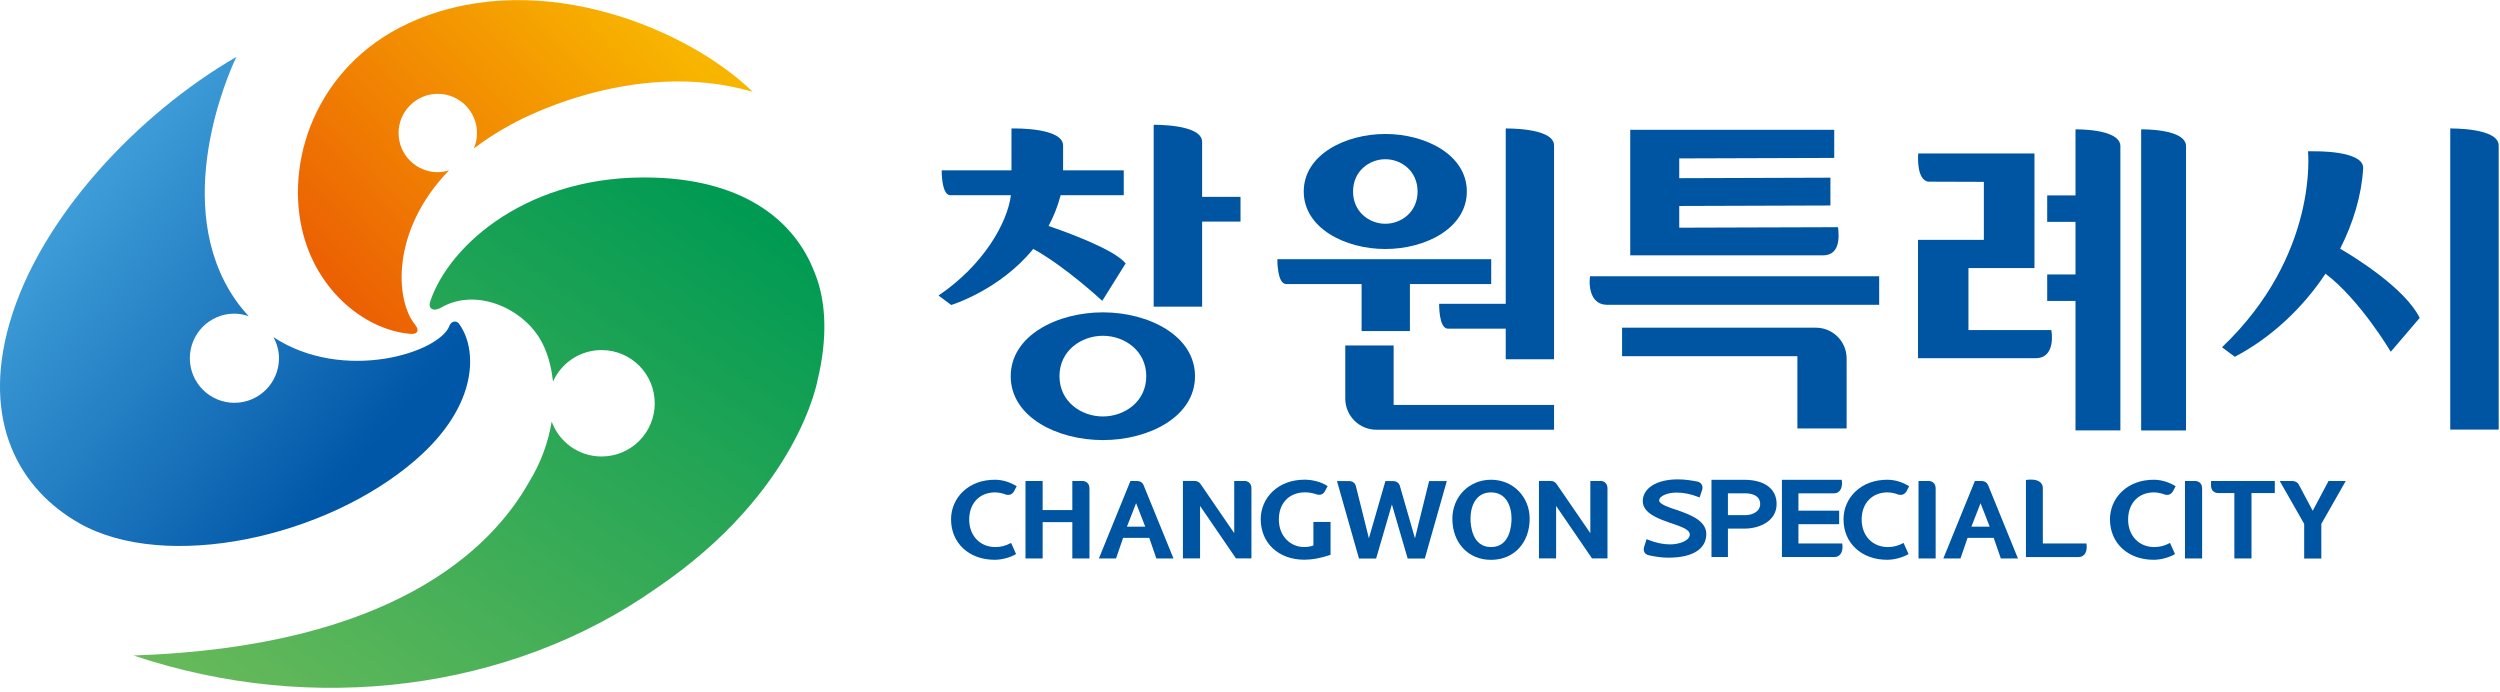 <svg viewBox="0 0 401 111" fill="none" xmlns="http://www.w3.org/2000/svg">
<path d="M130.67 43.74C127.56 35.54 119.58 28.97 105.01 28.49C84.89 27.83 72.01 39.26 69 48.39C68.63 49.54 69.56 50.04 70.75 49.34C76.19 46.18 83.49 49.23 86.56 54.27C87.69 56.12 88.42 58.52 88.7 61.21C90.03 58.23 93.02 56.15 96.49 56.15C101.2 56.15 105.02 59.97 105.02 64.69C105.02 69.41 101.2 73.22 96.49 73.22C92.81 73.22 89.69 70.89 88.49 67.63C87.96 70.85 86.8 74.18 84.87 77.3C78.87 88 62.99 103.75 21.42 105.14C50.11 114.78 81.79 110.88 105.28 94.36C128.2 78.82 131.17 60.82 131.17 60.82C132.67 54.55 132.64 48.56 130.68 43.75L130.67 43.74Z" fill="url(#paint0_linear_1434_7097)"></path>
<path d="M66.75 73.69C76.9 64.88 76.58 55.83 73.56 51.84C73.01 51.29 72.3 51.69 72.12 52.19C70.58 56.57 55.11 61.46 43.86 54.08C44.41 55.09 44.75 56.23 44.75 57.46C44.75 61.41 41.55 64.61 37.6 64.61C33.65 64.61 30.45 61.41 30.45 57.46C30.45 53.51 33.65 50.31 37.6 50.31C38.41 50.31 39.17 50.47 39.89 50.72C38.44 49.16 37.12 47.33 36 45.14C27.91 29.31 37.92 9.12 37.92 9.12C22.14 18.28 6.43 34.84 1.53 51.84C-3.03 67.68 3.13 78.52 12.78 83.96C26.61 91.75 52.23 86.32 66.75 73.7V73.69Z" fill="url(#paint1_linear_1434_7097)"></path>
<path d="M66.15 53.55C66.9 53.55 67.36 53.03 66.55 52.04C63.44 48.21 62.61 37.05 72.03 27.32C71.45 27.5 70.85 27.62 70.22 27.62C66.75 27.62 63.93 24.81 63.93 21.34C63.93 17.87 66.75 15.05 70.22 15.05C73.69 15.05 76.51 17.87 76.51 21.34C76.51 22.22 76.33 23.06 76 23.82C77.76 22.47 79.75 21.17 82.02 19.95C82.02 19.95 101.1 8.98 120.73 14.73C110.67 4.88 87.17 -5.26 66.87 3.14C51.34 9.57 45.77 24.86 48.42 36.67C50.73 46.97 59.04 53.18 66.15 53.57V53.55Z" fill="url(#paint2_linear_1434_7097)"></path>
<path d="M192.82 31.58V22.76C192.82 19.87 185.05 20.02 185.05 20.02V49.19H192.82V35.55H198.98V31.58H192.82Z" fill="#0055A2"></path>
<path d="M176.9 50.1C169.58 50.1 162.12 53.82 162.12 60.35C162.12 66.88 169.57 70.59 176.9 70.59C184.23 70.59 191.68 66.88 191.68 60.35C191.68 53.82 184.22 50.1 176.9 50.1ZM176.9 66.8C173.46 66.8 169.94 64.46 169.94 60.34C169.94 56.22 173.46 53.86 176.9 53.86C180.34 53.86 183.86 56.22 183.86 60.34C183.86 64.46 180.35 66.8 176.9 66.8Z" fill="#0055A2"></path>
<path d="M165.73 39.92C170.96 42.8 176.8 48.26 176.8 48.26L180.55 42.26C178.77 40.01 171.1 37.24 168.19 36.25C168.99 34.76 169.65 33.13 170.13 31.31H180.25V27.32H170.52V23.35C170.52 20.46 162.75 20.61 162.75 20.61H162.24V27.32H151.05C151.05 27.32 150.98 31.1 152.34 31.31H162.15C161.59 35.73 157.78 42.51 150.54 47.4L152.57 48.92C152.57 48.92 160.32 46.58 165.74 39.92H165.73Z" fill="#0055A2"></path>
<path d="M222.21 39.94C228.68 39.94 235.28 36.58 235.28 30.71C235.28 24.84 228.67 21.49 222.21 21.49C215.75 21.49 209.12 24.84 209.12 30.71C209.12 36.58 215.73 39.94 222.21 39.94ZM222.21 25.54C224.77 25.54 227.38 27.43 227.38 30.72C227.38 34.01 224.77 35.89 222.21 35.89C219.65 35.89 217.03 34.01 217.03 30.72C217.03 27.43 219.65 25.54 222.21 25.54Z" fill="#0055A2"></path>
<path d="M218.4 53.1H226.15V45.56H239.19V41.58H204.89C204.89 41.58 204.82 45.56 206.31 45.56H218.4V53.1Z" fill="#0055A2"></path>
<path d="M223.54 55.41H215.78V63.93C215.78 66.69 218.01 68.93 220.78 68.93H249.27V64.95H223.54V55.41Z" fill="#0055A2"></path>
<path d="M232.25 52.72H241.52V57.63H249.27V23.34C249.28 20.45 241.52 20.61 241.52 20.61V48.73H230.84C230.84 48.73 230.76 52.72 232.25 52.72Z" fill="#0055A2"></path>
<path d="M370.2 24.26C370.2 24.26 371.98 40.87 356.41 55.7L358.46 57.23C364.31 54.16 369.37 49.39 373.01 43.9C378.54 48.08 383.48 56.42 383.48 56.42L388.12 50.99C385.76 46.22 377.67 41.24 375.36 39.89C377.48 35.72 378.8 31.3 379.05 27.01C379.21 24.12 371.28 24.27 371.28 24.27" fill="#0055A2"></path>
<path d="M393.02 20.61V68.91H400.79V23.35C400.79 20.46 393.02 20.61 393.02 20.61Z" fill="#0055A2"></path>
<path d="M301.42 48.89H257.78C255.34 48.89 254.79 46.39 255.03 44.31H301.42V48.89Z" fill="#0055A2"></path>
<path d="M260.19 52.56H291.26C293.99 52.56 296.2 54.77 296.2 57.5V68.73H288.3V57.13H260.18V52.55L260.19 52.56Z" fill="#0055A2"></path>
<path d="M294.21 20.81V25.33L269.35 25.41V28.58L293.6 28.5V32.96L269.35 33.04V36.52L294.82 36.44C295.06 38.33 295 40.96 292.38 40.96H261.49V20.82H294.21V20.81Z" fill="#0055A2"></path>
<path d="M343.44 20.75V69.05H350.64V23.46C350.64 20.6 343.44 20.75 343.44 20.75Z" fill="#0055A2"></path>
<path d="M332.91 20.75V31.34H328.37V35.59H332.91V44.02H328.37V48.27H332.91V69.04H340.11V23.46C340.11 20.6 332.91 20.75 332.91 20.75Z" fill="#0055A2"></path>
<path d="M315.74 52.94V43H326.33V24.62H307.65L307.68 24.69C307.64 25.21 307.45 28.78 309.25 29.14L318.21 29.17V38.48H307.65V57.46H326.51C329.04 57.46 329.34 54.87 329.04 52.94H315.74Z" fill="#0055A2"></path>
<path d="M239.16 76.95C237.45 76.95 235.87 77.6 234.72 78.77C233.59 79.93 232.96 81.5 232.96 83.2C232.96 87.09 235.51 89.8 239.16 89.8C242.81 89.8 245.36 87.09 245.36 83.2C245.36 81.51 244.73 79.93 243.6 78.77C242.45 77.6 240.88 76.95 239.16 76.95ZM239.16 87.75C236.11 87.75 235.87 84.26 235.87 83.19C235.87 81.16 236.74 78.98 239.16 78.98C241.58 78.98 242.45 81.16 242.45 83.19C242.45 84.26 242.21 87.75 239.16 87.75Z" fill="#0055A2"></path>
<path d="M183.44 77.84C183.28 77.43 182.92 77.15 182.33 77.15H181.32L176.26 89.58H179.01L180.15 86.27H184.34L185.48 89.58H188.23M180.76 84.48L182.23 80.71L183.7 84.48H180.75H180.76Z" fill="#0055A2"></path>
<path d="M173.55 77.15H172V81.81H167.24V77.15H164.49V89.58H167.24V83.75H172V89.58H174.75V78.35C174.75 77.66 174.36 77.15 173.55 77.14" fill="#0055A2"></path>
<path d="M199.52 77.15H197.97V85.52L192.55 77.61C192.36 77.33 192.04 77.14 191.55 77.14H189.74V89.57H192.49V81.15L198.25 89.57H200.73V78.34C200.73 77.65 200.34 77.14 199.53 77.13" fill="#0055A2"></path>
<path d="M226.96 86.34L224.54 77.94C224.4 77.48 224.03 77.17 223.39 77.16H222.22L219.57 86.34L217.49 77.99C217.37 77.5 216.99 77.16 216.33 77.16H214.45L217.98 89.59H220.73L223.26 80.91L225.79 89.59H228.54L232.07 77.16H229.23" fill="#0055A2"></path>
<path d="M256.64 77.15H255.09V85.52L249.66 77.61C249.47 77.33 249.15 77.14 248.66 77.14H246.85V89.57H249.6V81.15L255.36 89.57H257.84V78.34C257.84 77.65 257.45 77.14 256.63 77.13" fill="#0055A2"></path>
<path d="M212.46 78.89L212.95 77.98L212.83 77.9C211.94 77.32 210.54 76.94 209.28 76.94C207.21 76.94 205.42 77.6 204.12 78.84C202.9 80 202.22 81.59 202.22 83.29C202.22 87.11 205.1 89.78 209.21 89.78C210.45 89.78 211.79 89.54 213.31 89.03L213.42 88.99V83.72H210.67V87.49C210.24 87.66 209.77 87.74 209.11 87.74C207.18 87.74 205.13 86.19 205.13 83.32C205.13 80.68 206.79 78.97 209.36 78.97C210.04 78.97 210.72 79.13 211.26 79.32C211.73 79.44 212.17 79.32 212.47 78.88" fill="#0055A2"></path>
<path d="M162.63 78.85L163.08 77.98L162.95 77.91C162.34 77.55 161.09 76.95 159.6 76.95C157.53 76.95 155.75 77.61 154.45 78.85C153.23 80.01 152.55 81.6 152.55 83.3C152.55 87.12 155.43 89.79 159.56 89.79C160.82 89.79 162.15 89.35 162.86 88.94L162.98 88.87L162.18 87.08L162.03 87.16C161.33 87.54 160.49 87.75 159.67 87.75C157.19 87.75 155.46 85.93 155.46 83.33C155.46 80.73 157.12 78.98 159.6 78.98C160.19 78.98 160.82 79.13 161.35 79.33C161.85 79.47 162.33 79.33 162.63 78.84" fill="#0055A2"></path>
<path d="M373.5 77.15L370.96 81.93L368.72 77.72C368.54 77.38 368.19 77.16 367.66 77.15H365.67L369.59 84.03V89.59H372.34V84.03L376.26 77.15" fill="#0055A2"></path>
<path d="M364.72 77.15H354.65V77.88C354.65 78.57 355.04 79.08 355.85 79.09H358.39V89.58H361.14V79.09H364.88V77.15" fill="#0055A2"></path>
<path d="M352.02 77.15H350.47V89.58H353.22V78.35C353.22 77.66 352.83 77.15 352.02 77.14" fill="#0055A2"></path>
<path d="M348.52 78.85L348.97 77.98L348.84 77.91C348.23 77.55 346.98 76.95 345.49 76.95C343.42 76.95 341.64 77.61 340.34 78.85C339.12 80.01 338.44 81.6 338.44 83.3C338.44 87.12 341.32 89.79 345.45 89.79C346.71 89.79 348.04 89.35 348.75 88.94L348.87 88.87L348.07 87.08L347.92 87.16C347.22 87.54 346.38 87.75 345.56 87.75C343.08 87.75 341.35 85.93 341.35 83.33C341.35 80.73 343.01 78.98 345.49 78.98C346.08 78.98 346.71 79.13 347.24 79.33C347.74 79.47 348.22 79.33 348.52 78.84" fill="#0055A2"></path>
<path d="M318.89 77.84C318.73 77.43 318.37 77.15 317.78 77.15H316.77L311.71 89.58H314.46L315.6 86.27H319.79L320.93 89.58H323.68L318.9 77.84H318.89ZM316.21 84.48L317.68 80.71L319.15 84.48H316.2H316.21Z" fill="#0055A2"></path>
<path d="M309.28 77.15H307.73V89.58H310.48V78.35C310.48 77.66 310.09 77.15 309.28 77.14" fill="#0055A2"></path>
<path d="M305.78 78.85L306.23 77.98L306.1 77.91C305.49 77.55 304.24 76.95 302.75 76.95C300.68 76.95 298.9 77.61 297.6 78.85C296.38 80.01 295.7 81.6 295.7 83.3C295.7 87.12 298.58 89.79 302.71 89.79C303.97 89.79 305.3 89.35 306.01 88.94L306.13 88.87L305.33 87.08L305.18 87.16C304.48 87.54 303.64 87.75 302.82 87.75C300.34 87.75 298.61 85.93 298.61 83.33C298.61 80.73 300.27 78.98 302.75 78.98C303.34 78.98 303.97 79.13 304.5 79.33C305 79.47 305.48 79.33 305.78 78.84" fill="#0055A2"></path>
<path d="M334.69 87.39L334.66 87.17H327.67V78.29C327.67 77.91 327.53 77.59 327.26 77.36C326.62 76.81 325.51 76.92 325.18 76.96L324.96 76.99V89.35H333.4C333.77 89.35 334.09 89.21 334.32 88.96C334.63 88.61 334.77 88.02 334.69 87.4V87.39Z" fill="#0055A2"></path>
<path d="M269.16 81.86C269.06 81.82 268.92 81.78 268.75 81.73C268.03 81.5 266.13 80.9 266.13 80.29C266.13 79.5 267.59 79.01 268.94 79.01C270.04 79.01 271.19 79.24 272.37 79.7L272.62 79.8L273.05 78.48C273.12 78.19 273.07 77.9 272.92 77.67C272.77 77.44 272.54 77.3 272.25 77.24C271.31 77.06 270.29 76.89 269.13 76.89C265.76 76.89 263.5 78.29 263.5 80.38C263.5 82.35 266.07 83.23 267.94 83.88L268.47 84.06C269.68 84.48 271.04 84.95 271.04 85.73C271.04 86.71 269.4 87.32 267.88 87.32C266.78 87.32 265.63 87.08 264.36 86.58L264.11 86.48L263.69 87.81V87.83C263.62 88.12 263.66 88.41 263.8 88.63C263.94 88.85 264.16 88.99 264.45 89.06C265.63 89.32 266.64 89.45 267.62 89.45C271.48 89.45 273.69 88.07 273.69 85.65C273.69 83.47 270.98 82.52 269.18 81.88L269.16 81.86Z" fill="#0055A2"></path>
<path d="M279.79 76.96H274.52V89.34H277.16V84.79H279.79C282.29 84.79 284.97 83.55 284.97 80.84C284.97 78.41 283.03 76.96 279.79 76.96ZM282.33 80.84C282.33 82.16 280.92 82.63 279.97 82.63H277.16V79.13H279.97C280.52 79.13 282.33 79.25 282.33 80.84Z" fill="#0055A2"></path>
<path d="M295.5 87.17H288.47V84.08H295V81.91H288.47V79.13H294.18C294.54 79.13 294.85 79 295.07 78.74C295.53 78.22 295.47 77.41 295.44 77.18L295.41 76.96H285.82V89.34H294.26C294.62 89.34 294.93 89.21 295.15 88.95C295.61 88.43 295.55 87.62 295.52 87.39L295.49 87.17H295.5Z" fill="#0055A2"></path>
<defs>
<linearGradient id="paint0_linear_1434_7097" x1="40.119" y1="122.97" x2="106.638" y2="24.356" gradientUnits="userSpaceOnUse">
<stop stop-color="#6CBB5A"></stop>
<stop offset="1" stop-color="#009A53"></stop>
</linearGradient>
<linearGradient id="paint1_linear_1434_7097" x1="-5.766" y1="26.03" x2="55.473" y2="77.415" gradientUnits="userSpaceOnUse">
<stop stop-color="#4CACE2"></stop>
<stop offset="0.26" stop-color="#3B99D5"></stop>
<stop offset="0.8" stop-color="#1169B4"></stop>
<stop offset="1" stop-color="#0056A7"></stop>
</linearGradient>
<linearGradient id="paint2_linear_1434_7097" x1="95.745" y1="-6.354" x2="41.636" y2="45.895" gradientUnits="userSpaceOnUse">
<stop stop-color="#F8B500"></stop>
<stop offset="1" stop-color="#EA5504"></stop>
</linearGradient>
</defs>
</svg>
